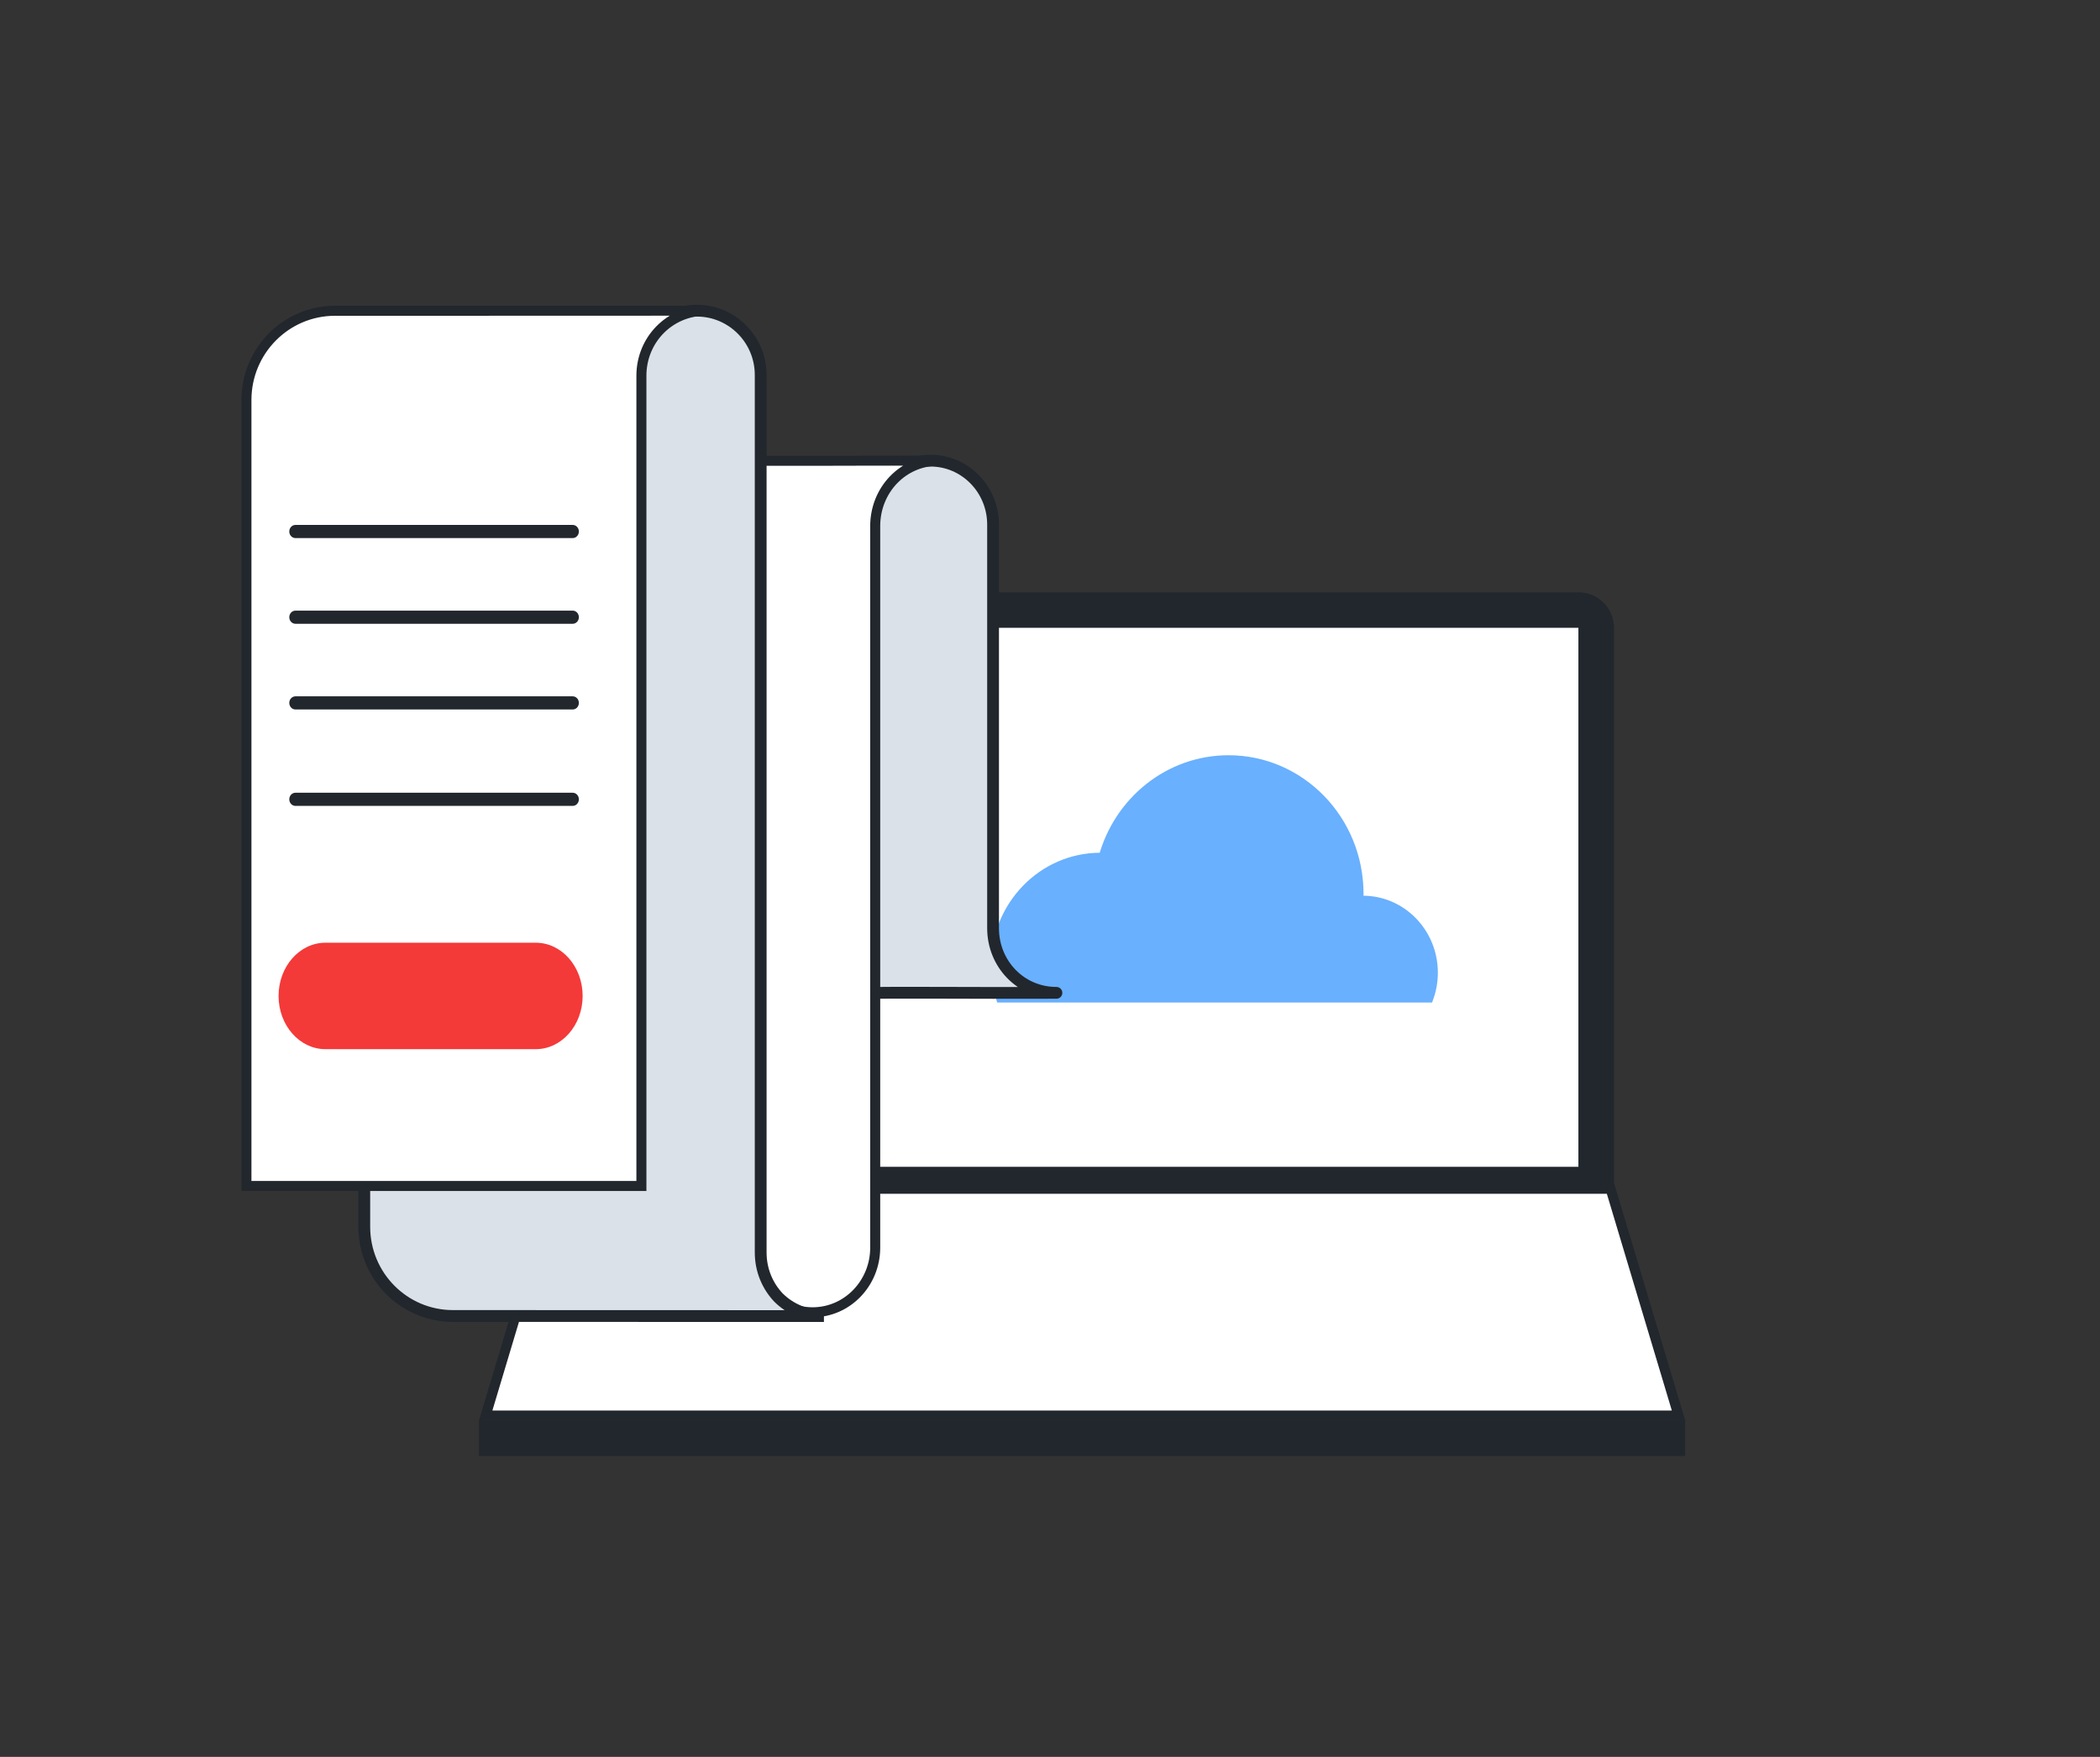 <svg height="164" viewBox="0 0 196 164" width="196" xmlns="http://www.w3.org/2000/svg"><rect x="0" y="0" width="196" height="164" fill="#333333" stroke="none"/><g fill="none" fill-rule="evenodd" transform="translate(23 29)"><path d="m28.675 81.968-6.346 21.167h111.336l-6.346-21.167z" fill="#fff" stroke="#22272d" stroke-width=".935"/><path d="m127.64 81.537h-99.34v-51.925c0-1.834 1.48-3.32 3.306-3.32h92.729c1.825 0 3.305 1.487 3.305 3.32z" fill="#21272d"/><path d="m30.5 79.919h93.817v-50.315h-93.817z" fill="#fff"/><path d="m21.7 106.915h112.589v-3.331h-112.589z" fill="#21272d"/><path d="m110.31 64.083c.252-.713.39-1.483.39-2.286 0-3.692-2.91-6.685-6.499-6.685-.154 0-.306.007-.457.018.012-.228.019-.457.019-.688 0-6.871-5.415-12.442-12.095-12.442-5.557 0-10.235 3.857-11.652 9.109-.101-.003-.202-.008-.304-.008-5.364 0-9.712 4.473-9.712 9.992 0 1.042.155 2.046.443 2.991z" fill="#69b0fe" stroke="#69b0fe"/><path d="m58 63.688c.972-.037 11.687-.002 11.687-.002l5.913-.006c-3.335 0-5.914-2.7-5.914-6.038v-37.671c0-3.297-2.616-5.971-5.843-5.971-3.227 0-5.843 2.673-5.843 5.971v38.68z" fill="#dae1e8" stroke="#21272d" stroke-linecap="round" stroke-linejoin="round" stroke-width="1.1"/><path d="m47 14c.972.037 11.687.001 11.687.001l5.913.006c-3.335 0-5.914 2.732-5.914 6.108v67.345c0 3.336-2.616 6.04-5.843 6.04-3.227 0-5.843-2.704-5.843-6.04v-68.365z" fill="#fff" stroke="#22272d" stroke-width=".935"/><path d="m53.9 93.854c-1.667 0-3.146-.654-4.224-1.712-1.045-1.093-1.679-2.581-1.679-4.226v-81.912c0-3.316-2.671-6.004-5.965-6.004-3.294 0-5.965 2.688-5.965 6.004v8.823h-25.067v70.689c0 4.601 3.703 8.33 8.273 8.328 4.775-.002 34.627.01 34.627.01" fill="#dae1e8" stroke="#21272d" stroke-width="1.1"/><path d="m0 8.34c0-4.602 3.703-8.332 8.273-8.33 12.475.006 34.627-.01 34.627-.01-3.404 0-6.036 2.717-6.036 6.074v75.634h-36.864z" fill="#fff" stroke="#22272d" stroke-width=".935"/><path d="m40.4 68.938h-33.023c-2.417 0-4.377-2.225-4.377-4.969 0-2.745 1.96-4.969 4.377-4.969h19.625c2.417 0 4.377 2.224 4.377 4.969 0 2.744-1.96 4.969-4.377 4.969" fill="#f43939"/><g fill="#22272d"><path d="m30.453 21.229h-25.878c-.318 0-.575-.275-.575-.614s.257-.614.575-.614h25.878c.318 0 .575.275.575.614s-.257.614-.575.614"/><path d="m30.453 29.229h-25.878c-.318 0-.575-.275-.575-.614s.257-.614.575-.614h25.878c.318 0 .575.275.575.614s-.257.614-.575.614"/><path d="m30.453 37.229h-25.878c-.318 0-.575-.275-.575-.614s.257-.614.575-.614h25.878c.318 0 .575.275.575.614s-.257.614-.575.614"/><path d="m30.453 46.229h-25.878c-.318 0-.575-.275-.575-.614s.257-.614.575-.614h25.878c.318 0 .575.275.575.614s-.257.614-.575.614"/></g></g></svg>
